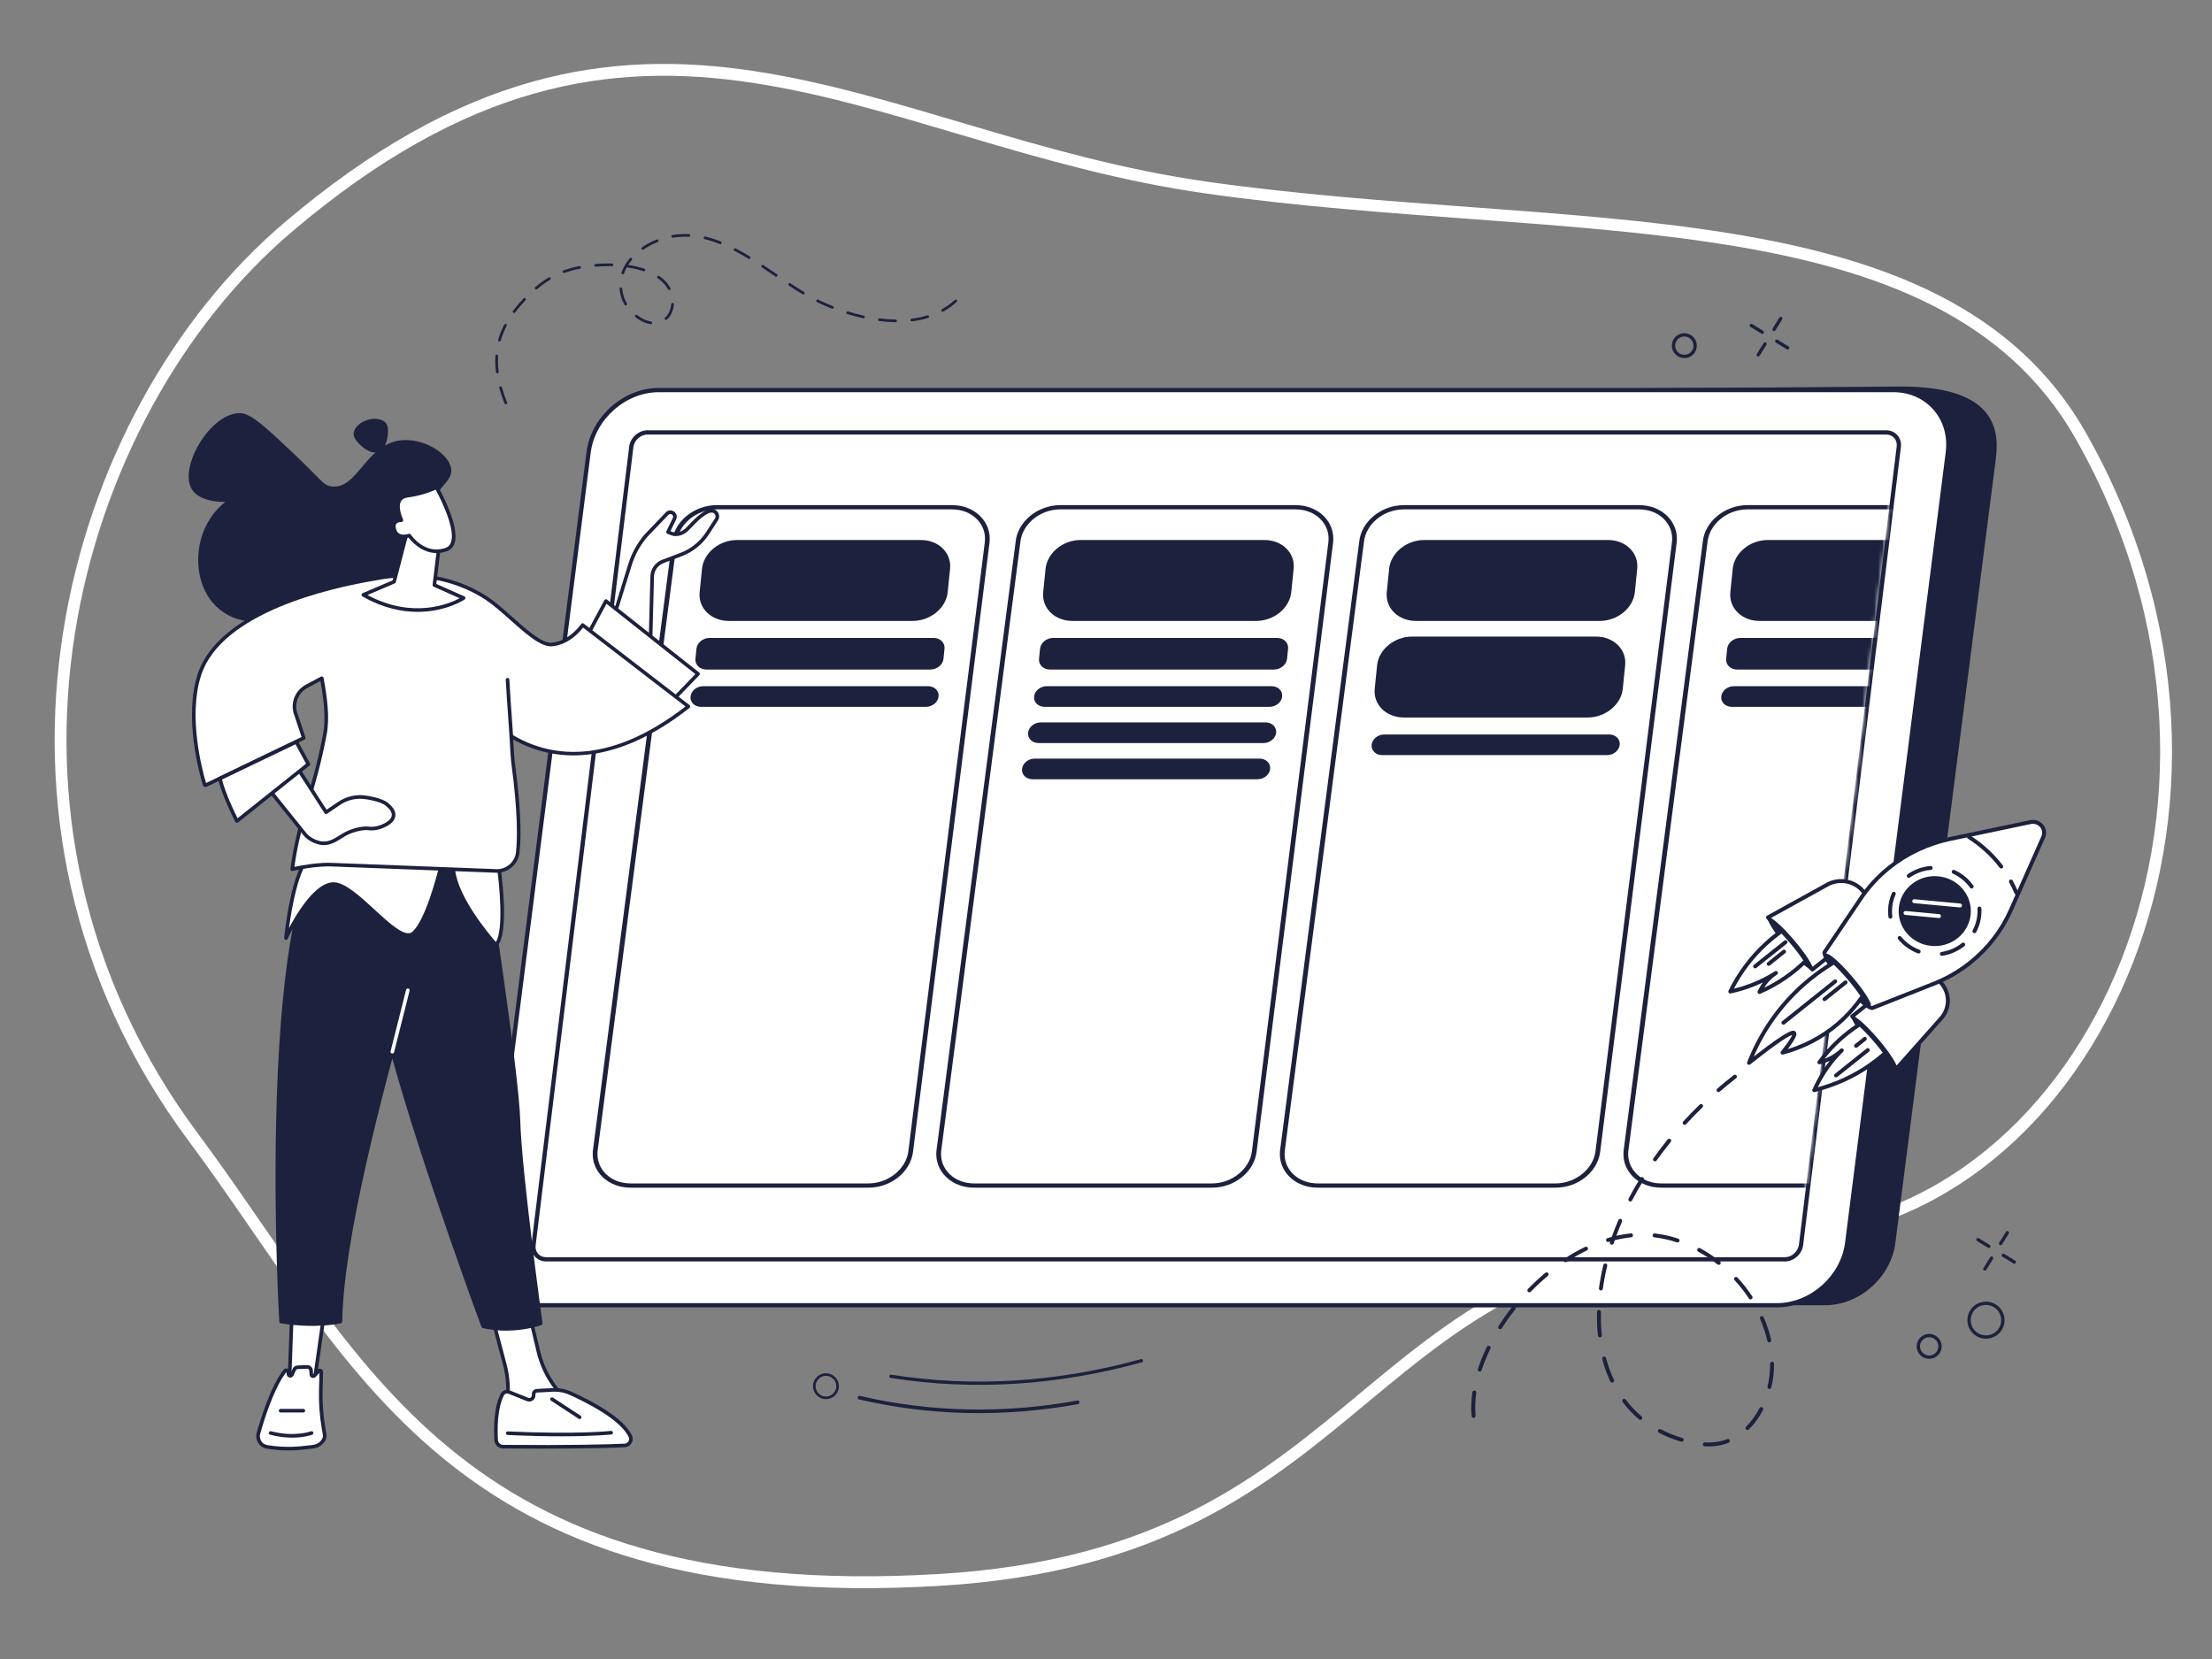 <svg width="560" height="420" viewBox="0 0 560 420" fill="none" xmlns="http://www.w3.org/2000/svg">
<rect x="0" y="0" width="560" height="420" fill="#808080" stroke="none"/>
<g clip-path="url(#clip0_1468_34393)">
<path fill-rule="evenodd" clip-rule="evenodd" d="M526.846 110.429C491.597 48.17 396.888 60.439 305.5 47.5C219.978 35.392 162.3 -18.5 72.848 57.603C17.34 104.828 -11.336 207 48.999 288C90.539 343.767 114.347 407.223 237.499 400C350.39 393.379 341.75 312.751 448.165 312.751C526.846 312.751 580.249 204.748 526.846 110.429Z" stroke="white" stroke-width="3"/>
<g clip-path="url(#clip1_1468_34393)">
<path d="M462.028 330.443H137.326C128.595 330.443 122.408 323.382 123.51 314.673L148.988 115.878C150.089 107.169 158.062 100.108 166.792 100.108L481.321 97.857C503.412 97.857 506.409 107.166 505.308 115.875L479.833 314.673C478.731 323.382 470.758 330.443 462.028 330.443Z" fill="#1C213D"/>
<path d="M449.837 330.443H137.345C128.615 330.443 122.428 323.36 123.529 314.624L149.007 114.571C150.108 105.835 158.081 98.752 166.812 98.752H479.304C488.034 98.752 494.221 105.835 493.12 114.571L467.644 314.624C466.543 323.36 458.57 330.443 449.84 330.443H449.837Z" fill="white"/>
<path d="M449.837 330.979H137.345C132.991 330.979 129.097 329.284 126.387 326.208C123.646 323.096 122.442 318.959 122.998 314.556L148.473 114.502C149.606 105.52 157.832 98.213 166.811 98.213H479.303C483.66 98.213 487.551 99.907 490.261 102.984C493.002 106.095 494.206 110.233 493.65 114.636L468.175 314.69C467.042 323.672 458.816 330.979 449.837 330.979ZM166.811 99.288C158.354 99.288 150.605 106.173 149.538 114.639L124.063 314.692C123.546 318.786 124.657 322.623 127.191 325.5C129.696 328.343 133.302 329.909 137.345 329.909H449.837C458.294 329.909 466.043 323.023 467.11 314.558L492.586 114.502C493.102 110.408 491.991 106.571 489.457 103.694C486.952 100.851 483.346 99.286 479.303 99.286H166.811V99.288Z" fill="#1C213D"/>
<path d="M451.846 319.357H138.265C137.139 319.357 136.13 318.915 135.426 318.116C134.714 317.309 134.4 316.236 134.544 315.1L159.291 113.056C159.579 110.784 161.66 108.936 163.933 108.936H477.517C478.642 108.936 479.651 109.377 480.355 110.177C481.067 110.984 481.381 112.056 481.237 113.193L456.49 315.239C456.202 317.511 454.119 319.362 451.848 319.362L451.846 319.357ZM135.606 315.236C135.501 316.063 135.723 316.833 136.23 317.406C136.73 317.972 137.451 318.284 138.265 318.284H451.848C453.6 318.284 455.203 316.855 455.425 315.102L480.172 113.056C480.277 112.229 480.056 111.459 479.551 110.886C479.052 110.32 478.33 110.008 477.517 110.008H163.933C162.181 110.008 160.578 111.435 160.356 113.19L135.606 315.236Z" fill="#1C213D"/>
<mask id="mask0_1468_34393" style="mask-type:alpha" maskUnits="userSpaceOnUse" x="136" y="115" width="344" height="196">
<path d="M456.007 310.478L479.66 117.184L159.968 115.656L136.187 310.478H456.007Z" fill="#D9D9D9"/>
</mask>
<g mask="url(#mask0_1468_34393)">
<path d="M219.856 300.139H159.63C154.237 300.139 150.245 296.253 150.687 291.43L170.732 137.283C171.18 132.399 175.997 128.418 181.459 128.418H240.992C246.497 128.418 250.519 132.46 249.908 137.383L230.552 291.53C229.958 296.314 225.203 300.139 219.853 300.139H219.856Z" fill="white"/>
<path d="M219.854 300.675H159.628C156.855 300.675 154.339 299.712 152.539 297.966C150.731 296.211 149.862 293.875 150.088 291.386L170.134 137.238C170.605 132.077 175.688 127.881 181.457 127.881H240.99C243.815 127.881 246.364 128.873 248.169 130.677C249.991 132.496 250.817 134.898 250.503 137.443L231.147 291.59C230.515 296.686 225.553 300.677 219.851 300.677L219.854 300.675ZM181.457 128.954C176.296 128.954 171.753 132.708 171.331 137.326L151.285 291.473C151.086 293.66 151.844 295.708 153.423 297.24C154.993 298.763 157.196 299.602 159.631 299.602H219.857C224.871 299.602 229.402 295.955 229.959 291.471L249.314 137.324C249.593 135.088 248.87 132.981 247.28 131.394C245.707 129.822 243.474 128.956 240.996 128.956H181.462L181.457 128.954Z" fill="#1C213D"/>
<path d="M231.042 157.199H184.523C180.027 157.199 176.711 153.939 177.12 149.919L177.723 143.989C178.132 139.969 182.107 136.709 186.603 136.709H233.123C237.619 136.709 240.934 139.969 240.525 143.989L239.923 149.919C239.514 153.939 235.538 157.199 231.042 157.199Z" fill="#1C213D"/>
<path d="M235.523 169.507H178.844C177.154 169.507 175.908 168.281 176.061 166.769L176.317 164.236C176.47 162.724 177.964 161.498 179.654 161.498H236.333C238.023 161.498 239.269 162.724 239.117 164.236L238.86 166.769C238.708 168.281 237.214 169.507 235.523 169.507Z" fill="#1C213D"/>
<path d="M234.432 178.943H177.473C175.859 178.943 174.67 177.773 174.817 176.332C174.964 174.891 176.39 173.721 178.004 173.721H234.964C236.578 173.721 237.767 174.891 237.62 176.332C237.472 177.775 236.046 178.943 234.432 178.943Z" fill="#1C213D"/>
<path d="M306.836 300.139H246.61C241.217 300.139 237.225 296.253 237.667 291.43L257.713 137.283C258.16 132.399 262.978 128.418 268.439 128.418H327.972C333.477 128.418 337.499 132.46 336.888 137.383L317.532 291.53C316.938 296.314 312.183 300.139 306.834 300.139H306.836Z" fill="white"/>
<path d="M306.835 300.675H246.609C243.836 300.675 241.319 299.712 239.52 297.966C237.712 296.211 236.842 293.875 237.068 291.386L257.114 137.238C257.586 132.077 262.668 127.881 268.437 127.881H327.971C330.796 127.881 333.345 128.873 335.15 130.677C336.971 132.496 337.797 134.898 337.484 137.443L318.128 291.59C317.495 296.686 312.533 300.677 306.832 300.677L306.835 300.675ZM268.437 128.954C263.276 128.954 258.734 132.708 258.311 137.326L238.265 291.473C238.066 293.66 238.824 295.708 240.403 297.24C241.973 298.763 244.177 299.602 246.611 299.602H306.837C311.851 299.602 316.383 295.955 316.939 291.471L336.295 137.324C336.573 135.088 335.85 132.981 334.261 131.394C332.688 129.822 330.455 128.956 327.976 128.956H268.443L268.437 128.954Z" fill="#1C213D"/>
<path d="M318.023 157.199H271.503C267.007 157.199 263.692 153.939 264.101 149.919L264.703 143.989C265.112 139.969 269.087 136.709 273.583 136.709H320.103C324.599 136.709 327.915 139.969 327.506 143.989L326.903 149.919C326.494 153.939 322.519 157.199 318.023 157.199Z" fill="#1C213D"/>
<path d="M322.504 169.507H265.825C264.134 169.507 262.888 168.281 263.041 166.769L263.297 164.236C263.45 162.724 264.944 161.498 266.635 161.498H323.313C325.004 161.498 326.25 162.724 326.097 164.236L325.841 166.769C325.688 168.281 324.194 169.507 322.504 169.507Z" fill="#1C213D"/>
<path d="M321.413 178.943H264.453C262.839 178.943 261.65 177.773 261.797 176.332C261.945 174.891 263.371 173.721 264.985 173.721H321.944C323.558 173.721 324.747 174.891 324.6 176.332C324.453 177.775 323.027 178.943 321.413 178.943Z" fill="#1C213D"/>
<path d="M319.887 188.113H262.928C261.314 188.113 260.125 186.943 260.272 185.502C260.419 184.061 261.845 182.891 263.459 182.891H320.419C322.033 182.891 323.222 184.061 323.075 185.502C322.927 186.945 321.501 188.113 319.887 188.113Z" fill="#1C213D"/>
<path d="M318.362 197.279H261.402C259.788 197.279 258.599 196.109 258.747 194.668C258.894 193.227 260.32 192.057 261.934 192.057H318.894C320.508 192.057 321.696 193.227 321.549 194.668C321.402 196.111 319.976 197.279 318.362 197.279Z" fill="#1C213D"/>
<path d="M393.817 300.139H333.591C328.198 300.139 324.206 296.253 324.648 291.43L344.693 137.283C345.14 132.399 349.958 128.418 355.419 128.418H414.953C420.458 128.418 424.479 132.46 423.869 137.383L404.513 291.53C403.919 296.314 399.163 300.139 393.814 300.139H393.817Z" fill="white"/>
<path d="M393.815 300.675H333.589C330.816 300.675 328.3 299.712 326.5 297.966C324.692 296.211 323.823 293.875 324.049 291.386L344.095 137.238C344.566 132.077 349.648 127.881 355.418 127.881H414.951C417.776 127.881 420.325 128.873 422.13 130.677C423.952 132.496 424.778 134.898 424.464 137.443L405.108 291.59C404.476 296.686 399.514 300.677 393.812 300.677L393.815 300.675ZM355.418 128.954C350.257 128.954 345.714 132.708 345.291 137.326L325.246 291.473C325.047 293.66 325.805 295.708 327.383 297.24C328.954 298.763 331.157 299.602 333.592 299.602H393.818C398.832 299.602 403.363 295.955 403.92 291.471L423.275 137.324C423.553 135.088 422.831 132.981 421.241 131.394C419.668 129.822 417.435 128.956 414.957 128.956H355.423L355.418 128.954Z" fill="#1C213D"/>
<path d="M405.003 157.199H358.484C353.987 157.199 350.672 153.939 351.081 149.919L351.684 143.989C352.093 139.969 356.068 136.709 360.564 136.709H407.084C411.58 136.709 414.895 139.969 414.486 143.989L413.884 149.919C413.475 153.939 409.499 157.199 405.003 157.199Z" fill="#1C213D"/>
<path d="M401.951 181.646H355.432C350.936 181.646 347.62 178.387 348.029 174.366L348.632 168.437C349.041 164.416 353.016 161.156 357.512 161.156H404.032C408.528 161.156 411.843 164.416 411.434 168.437L410.832 174.366C410.423 178.387 406.448 181.646 401.951 181.646Z" fill="#1C213D"/>
<path d="M406.868 191.168H349.908C348.294 191.168 347.105 189.997 347.253 188.557C347.4 187.116 348.826 185.945 350.44 185.945H407.399C409.014 185.945 410.202 187.116 410.055 188.557C409.908 190 408.482 191.168 406.868 191.168Z" fill="#1C213D"/>
<path d="M480.797 300.139H420.571C415.178 300.139 411.186 296.253 411.628 291.43L431.674 137.283C432.121 132.399 436.939 128.418 442.4 128.418H501.933C507.438 128.418 511.46 132.46 510.849 137.383L491.493 291.53C490.899 296.314 486.144 300.139 480.794 300.139H480.797Z" fill="white"/>
<path d="M480.796 300.675H420.57C417.797 300.675 415.28 299.712 413.481 297.966C411.673 296.211 410.803 293.875 411.029 291.386L431.075 137.238C431.547 132.077 436.629 127.881 442.398 127.881H501.932C504.756 127.881 507.306 128.873 509.111 130.677C510.932 132.496 511.758 134.898 511.445 137.443L492.089 291.59C491.456 296.686 486.494 300.677 480.793 300.677L480.796 300.675ZM442.398 128.954C437.237 128.954 432.695 132.708 432.272 137.326L412.226 291.473C412.027 293.66 412.785 295.708 414.364 297.24C415.934 298.763 418.137 299.602 420.572 299.602H480.798C485.812 299.602 490.344 295.955 490.9 291.471L510.256 137.324C510.534 135.088 509.811 132.981 508.222 131.394C506.649 129.822 504.416 128.956 501.937 128.956H442.404L442.398 128.954Z" fill="#1C213D"/>
<path d="M491.984 157.199H445.464C440.968 157.199 437.652 153.939 438.061 149.919L438.664 143.989C439.073 139.969 443.048 136.709 447.544 136.709H494.064C498.56 136.709 501.876 139.969 501.467 143.989L500.864 149.919C500.455 153.939 496.48 157.199 491.984 157.199Z" fill="#1C213D"/>
<path d="M496.464 169.507H439.786C438.095 169.507 436.849 168.281 437.002 166.769L437.258 164.236C437.411 162.724 438.905 161.498 440.596 161.498H497.274C498.965 161.498 500.211 162.724 500.058 164.236L499.802 166.769C499.649 168.281 498.155 169.507 496.464 169.507Z" fill="#1C213D"/>
<path d="M495.374 178.943H438.414C436.8 178.943 435.611 177.773 435.758 176.332C435.906 174.891 437.332 173.721 438.946 173.721H495.905C497.519 173.721 498.708 174.891 498.561 176.332C498.414 177.775 496.988 178.943 495.374 178.943Z" fill="#1C213D"/>
</g>
<path d="M474.303 228.739L471.592 225.551C469.398 222.972 465.607 222.298 462.611 223.953L447.597 232.245L458.827 245.447L463.602 241.634L474.303 228.739Z" fill="white"/>
<path d="M458.827 245.944C458.686 245.944 458.546 245.884 458.447 245.769L447.217 232.567C447.12 232.453 447.08 232.303 447.107 232.156C447.133 232.01 447.225 231.883 447.355 231.811L462.369 223.518C465.58 221.745 469.618 222.464 471.971 225.229L474.682 228.417C474.838 228.6 474.839 228.87 474.686 229.055L463.985 241.95C463.963 241.976 463.939 242 463.912 242.021L459.138 245.835C459.046 245.908 458.936 245.944 458.827 245.944ZM448.369 232.386L458.893 244.758L463.25 241.278L473.653 228.742L471.211 225.873C469.165 223.466 465.65 222.841 462.851 224.387L448.369 232.386Z" fill="#1C213D"/>
<path d="M458.827 245.445C458.27 245.889 455.305 243.295 452.204 239.649C449.102 236.003 447.04 232.688 447.597 232.243C448.153 231.798 451.119 234.393 454.22 238.039C457.321 241.684 459.384 245 458.827 245.445Z" fill="#1C213D"/>
<path d="M453.625 238.515C452.741 237.475 451.868 236.522 451.058 235.699C449.778 236.61 448.446 237.665 447.108 238.892C442.437 243.176 439.667 247.724 438.05 251.02C439.584 250.697 441.335 250.223 443.215 249.513C445.813 248.534 447.947 247.375 449.61 246.317C448.8 246.858 447.73 247.711 446.753 248.982C446.158 249.756 445.738 250.503 445.44 251.138C447.368 250.304 449.644 249.134 452.027 247.487C454.085 246.065 455.786 244.59 457.171 243.214C456.336 241.903 455.099 240.247 453.625 238.515Z" fill="white"/>
<path d="M445.44 251.631C445.308 251.631 445.179 251.579 445.083 251.481C444.939 251.332 444.901 251.111 444.989 250.924C445.355 250.143 445.807 249.398 446.333 248.709C445.371 249.175 444.389 249.597 443.391 249.974C441.697 250.613 439.934 251.127 438.152 251.501C437.966 251.541 437.773 251.47 437.657 251.321C437.54 251.171 437.519 250.968 437.602 250.797C439.891 246.133 442.976 242.004 446.771 238.523C448.018 237.378 449.364 236.291 450.769 235.291C450.968 235.15 451.242 235.174 451.413 235.347C452.26 236.208 453.132 237.164 454.005 238.19C455.437 239.874 456.711 241.562 457.59 242.944C457.716 243.14 457.687 243.397 457.521 243.562C455.923 245.15 454.169 246.606 452.31 247.892C450.225 249.333 447.98 250.577 445.638 251.59C445.574 251.617 445.507 251.631 445.44 251.631ZM451.001 236.349C449.754 237.256 448.559 238.231 447.444 239.254C443.997 242.416 441.149 246.128 438.97 250.298C440.353 249.963 441.717 249.543 443.039 249.045C445.24 248.215 447.361 247.155 449.342 245.894C449.573 245.748 449.877 245.814 450.026 246.041C450.175 246.269 450.113 246.574 449.887 246.726C448.828 247.434 447.906 248.293 447.148 249.28C446.955 249.532 446.772 249.792 446.601 250.059C448.393 249.198 450.118 248.198 451.743 247.075C453.444 245.9 455.053 244.577 456.532 243.14C455.69 241.862 454.535 240.348 453.245 238.833C452.491 237.946 451.737 237.112 451.001 236.349Z" fill="#1C213D"/>
<path d="M488.799 245.779L491.51 248.967C493.704 251.546 493.664 255.28 491.415 257.814L480.147 270.509L468.916 257.307L473.691 253.494L488.799 245.779Z" fill="white"/>
<path d="M480.147 271.002H480.142C479.997 271 479.861 270.936 479.768 270.827L468.537 257.625C468.45 257.522 468.408 257.389 468.421 257.256C468.434 257.122 468.501 256.999 468.606 256.916L473.381 253.103C473.407 253.081 473.435 253.063 473.465 253.048L488.573 245.333C488.779 245.23 489.029 245.278 489.179 245.454L491.89 248.641C494.251 251.417 494.209 255.411 491.788 258.139L480.52 270.834C480.425 270.941 480.289 271.002 480.147 271.002ZM469.628 257.372L480.155 269.747L491.043 257.48C493.132 255.126 493.169 251.679 491.131 249.284L488.675 246.397L473.963 253.909L469.628 257.372Z" fill="#1C213D"/>
<path d="M468.917 257.304C468.36 257.748 470.423 261.064 473.524 264.71C476.625 268.355 479.591 270.95 480.147 270.505C480.704 270.061 478.642 266.745 475.54 263.099C472.439 259.454 469.474 256.859 468.917 257.304Z" fill="#1C213D"/>
<path d="M474.946 263.57C475.831 264.61 476.63 265.622 477.309 266.549C476.142 267.593 474.819 268.658 473.32 269.697C468.088 273.321 462.951 275.087 459.304 275.996C459.923 274.599 460.738 273.024 461.816 271.371C463.304 269.087 464.886 267.279 466.276 265.899C465.572 266.566 464.504 267.421 463.03 268.107C462.132 268.525 461.295 268.782 460.595 268.944C461.808 267.27 463.428 265.329 465.551 263.377C467.385 261.692 469.205 260.356 470.863 259.301C472.031 260.345 473.473 261.838 474.946 263.57Z" fill="white"/>
<path d="M459.304 276.495C459.159 276.495 459.02 276.432 458.923 276.318C458.801 276.173 458.772 275.971 458.849 275.798C459.569 274.174 460.427 272.595 461.4 271.103C461.967 270.232 462.577 269.385 463.227 268.567C462.424 268.939 461.576 269.23 460.707 269.431C460.506 269.476 460.295 269.394 460.181 269.222C460.066 269.049 460.07 268.824 460.192 268.656C461.666 266.622 463.356 264.724 465.214 263.015C466.872 261.492 468.682 260.103 470.597 258.885C470.784 258.765 471.03 258.785 471.196 258.933C472.427 260.034 473.894 261.568 475.327 263.251C476.195 264.273 476.997 265.285 477.711 266.259C477.862 266.466 477.832 266.752 477.641 266.922C476.361 268.067 475.002 269.139 473.605 270.107C469.355 273.051 464.584 275.195 459.425 276.48C459.385 276.49 459.345 276.495 459.304 276.495ZM466.276 265.405C466.406 265.405 466.535 265.456 466.633 265.556C466.823 265.751 466.821 266.062 466.627 266.254C464.973 267.897 463.494 269.71 462.234 271.644C461.481 272.8 460.798 274.009 460.199 275.251C464.852 273.975 469.166 271.972 473.037 269.291C474.279 268.431 475.488 267.487 476.639 266.482C476.008 265.639 475.313 264.771 474.567 263.894C473.272 262.371 471.95 260.976 470.812 259.927C469.065 261.064 467.41 262.347 465.889 263.745C464.449 265.069 463.114 266.509 461.905 268.04C462.216 267.926 462.521 267.799 462.82 267.66C463.967 267.127 465.014 266.414 465.934 265.542C466.03 265.451 466.153 265.405 466.276 265.405Z" fill="#1C213D"/>
<path d="M509.042 230.48L517.269 211.917C518.184 209.852 516.309 207.648 514.042 208.124L493.665 212.404C488.039 213.585 482.785 216.053 478.342 219.601C475.374 221.971 472.816 224.785 470.764 227.937L461.982 240.953C461.383 241.432 463.603 245 466.941 248.924C470.278 252.847 473.47 255.64 474.069 255.161L488.932 249.295C492.517 247.945 495.857 246.049 498.825 243.679C503.268 240.131 506.771 235.606 509.042 230.48Z" fill="white"/>
<path d="M473.95 255.688C472.187 255.688 467.923 250.847 466.56 249.247C464.574 246.911 461.25 242.571 461.391 241.113C461.413 240.884 461.506 240.731 461.599 240.633L470.351 227.661C472.431 224.466 475.016 221.622 478.031 219.215C482.515 215.634 487.885 213.111 493.562 211.919L513.939 207.64C515.197 207.374 516.477 207.822 517.277 208.806C518.052 209.762 518.22 211 517.724 212.12L509.497 230.682C507.203 235.857 503.62 240.486 499.136 244.068C496.122 246.475 492.748 248.39 489.107 249.761L474.291 255.609C474.191 255.662 474.077 255.688 473.95 255.688ZM462.38 241.252C462.397 241.836 463.803 244.47 467.32 248.603C470.573 252.428 473.201 254.606 473.852 254.715C473.863 254.71 473.874 254.705 473.885 254.701L488.748 248.834C492.299 247.498 495.582 245.634 498.513 243.293C502.874 239.81 506.357 235.311 508.586 230.281L516.813 211.718C517.155 210.947 517.039 210.092 516.504 209.432C515.94 208.738 515.034 208.423 514.144 208.611L493.767 212.891C488.242 214.051 483.015 216.506 478.653 219.99C475.721 222.331 473.207 225.096 471.181 228.209L462.394 241.232C462.39 241.239 462.385 241.245 462.38 241.252Z" fill="#1C213D"/>
<path d="M473.567 254.72C473.011 255.165 470.045 252.57 466.944 248.924C463.843 245.279 461.78 241.963 462.337 241.518C462.894 241.074 465.859 243.669 468.96 247.314C472.062 250.96 474.124 254.275 473.567 254.72Z" fill="#1C213D"/>
<path d="M471.573 252.141C470.745 250.879 469.579 249.335 468.21 247.725C466.814 246.084 465.446 244.657 464.312 243.623C461.821 245.114 459.104 247.017 456.386 249.448C448.594 256.414 444.707 264.199 442.787 269.073C449.827 263.491 453.633 260.983 454.206 261.548C454.576 261.913 453.597 263.561 451.271 266.489C453.836 265.817 457.081 264.672 460.484 262.644C465.978 259.371 469.48 255.233 471.573 252.141Z" fill="white"/>
<path d="M442.79 269.571C442.686 269.571 442.582 269.538 442.494 269.473C442.313 269.34 442.244 269.102 442.326 268.892C445.367 261.172 449.987 254.505 456.057 249.079C458.507 246.888 461.199 244.91 464.058 243.198C464.247 243.085 464.488 243.108 464.65 243.257C465.842 244.344 467.241 245.817 468.592 247.405C469.916 248.961 471.123 250.547 471.992 251.871C472.102 252.038 472.1 252.255 471.988 252.421C469.015 256.813 465.231 260.397 460.741 263.071C457.856 264.791 454.713 266.103 451.4 266.97C451.193 267.026 450.974 266.94 450.857 266.762C450.74 266.583 450.751 266.349 450.884 266.182C453.001 263.516 453.58 262.427 453.733 262.003C452.987 262.215 450.616 263.502 443.099 269.463C443.009 269.535 442.899 269.571 442.79 269.571ZM464.251 244.242C461.565 245.877 459.032 247.751 456.72 249.819C451.231 254.727 446.951 260.67 443.977 267.506C453.45 260.101 454.089 260.731 454.558 261.196C454.972 261.605 455.114 262.27 452.597 265.598C455.287 264.771 457.849 263.637 460.231 262.218C464.501 259.675 468.114 256.285 470.975 252.139C470.146 250.907 469.04 249.467 467.832 248.048C466.611 246.611 465.351 245.273 464.251 244.242Z" fill="#1C213D"/>
<path d="M510.469 226.489C510.276 226.489 510.092 226.376 510.011 226.188C509.602 225.232 509.145 224.293 508.654 223.398C508.522 223.157 508.61 222.855 508.851 222.724C509.093 222.591 509.395 222.68 509.527 222.921C510.034 223.844 510.504 224.812 510.927 225.798C511.035 226.05 510.917 226.342 510.664 226.45C510.601 226.477 510.535 226.489 510.469 226.489Z" fill="#1C213D"/>
<path d="M506.641 219.88C506.491 219.88 506.342 219.812 506.244 219.683C504.087 216.839 501.385 214.364 498.213 212.326C497.981 212.178 497.915 211.87 498.064 211.64C498.213 211.409 498.521 211.343 498.751 211.491C502.022 213.592 504.81 216.147 507.038 219.084C507.204 219.303 507.161 219.614 506.941 219.78C506.851 219.847 506.746 219.88 506.641 219.88Z" fill="#1C213D"/>
<path d="M497.015 239.129C492.188 242.983 485.051 242.317 481.073 237.64C477.095 232.964 477.783 226.049 482.609 222.195C487.436 218.341 494.573 219.007 498.551 223.683C502.529 228.359 501.841 235.275 497.015 239.129Z" fill="white"/>
<path d="M491.61 241.991C491.368 241.991 491.156 241.815 491.118 241.57C491.076 241.299 491.262 241.045 491.534 241.003C493.428 240.711 495.217 239.927 496.705 238.739C496.921 238.566 497.234 238.602 497.405 238.816C497.577 239.03 497.542 239.342 497.328 239.513C495.703 240.811 493.752 241.666 491.686 241.985C491.661 241.989 491.635 241.991 491.61 241.991ZM485.734 241.393C485.676 241.393 485.616 241.383 485.559 241.362C483.672 240.657 481.991 239.481 480.696 237.959L480.549 237.784C480.375 237.571 480.406 237.258 480.618 237.084C480.832 236.91 481.145 236.942 481.319 237.153L481.456 237.317C482.64 238.709 484.18 239.787 485.908 240.432C486.165 240.528 486.296 240.814 486.2 241.071C486.125 241.27 485.935 241.393 485.734 241.393ZM499.85 236.244C499.77 236.244 499.69 236.225 499.615 236.185C499.373 236.055 499.282 235.754 499.412 235.512C500.217 234.021 500.641 232.341 500.641 230.653C500.641 230.447 500.635 230.239 500.622 230.032C500.605 229.758 500.814 229.523 501.088 229.507C501.368 229.495 501.599 229.699 501.615 229.972C501.629 230.199 501.636 230.425 501.637 230.652C501.637 232.505 501.171 234.348 500.289 235.983C500.199 236.149 500.027 236.244 499.85 236.244ZM478.582 232.57C478.336 232.57 478.122 232.389 478.089 232.139C478.024 231.652 477.991 231.156 477.991 230.665C477.991 229.064 478.326 227.512 478.986 226.05C479.099 225.801 479.392 225.69 479.644 225.801C479.894 225.914 480.006 226.208 479.893 226.458C479.292 227.791 478.987 229.206 478.987 230.665C478.987 231.112 479.017 231.564 479.076 232.008C479.111 232.28 478.92 232.53 478.648 232.566C478.625 232.569 478.604 232.57 478.582 232.57ZM499.156 224.952C499 224.952 498.847 224.879 498.75 224.743C498.569 224.489 498.375 224.239 498.173 224.002C497.135 222.782 495.864 221.827 494.394 221.165C494.144 221.052 494.033 220.758 494.146 220.508C494.259 220.258 494.554 220.146 494.805 220.26C496.409 220.983 497.798 222.026 498.932 223.359C499.153 223.619 499.364 223.891 499.561 224.168C499.72 224.392 499.668 224.702 499.444 224.86C499.356 224.922 499.256 224.952 499.156 224.952ZM483.223 222.234C483.065 222.234 482.911 222.16 482.814 222.021C482.657 221.796 482.712 221.486 482.938 221.33C484.642 220.145 486.645 219.422 488.731 219.238C489.009 219.215 489.247 219.416 489.27 219.689C489.295 219.962 489.092 220.203 488.818 220.227C486.905 220.396 485.069 221.059 483.507 222.144C483.42 222.205 483.321 222.234 483.223 222.234Z" fill="#1C213D"/>
<path d="M495.622 237.49C491.728 240.6 485.97 240.062 482.76 236.29C479.551 232.517 480.106 226.938 484 223.828C487.893 220.719 493.652 221.256 496.861 225.029C500.07 228.802 499.516 234.381 495.622 237.49Z" fill="#1C213D"/>
<path d="M496.204 229.73C496.189 229.73 496.173 229.73 496.158 229.728L484.565 228.646C484.291 228.62 484.09 228.378 484.115 228.105C484.141 227.832 484.389 227.631 484.657 227.656L496.25 228.739C496.524 228.765 496.725 229.007 496.7 229.28C496.675 229.537 496.458 229.73 496.204 229.73Z" fill="white"/>
<path d="M490.883 232.417C490.868 232.417 490.852 232.416 490.837 232.415L482.362 231.624C482.088 231.598 481.887 231.356 481.912 231.083C481.938 230.81 482.188 230.611 482.454 230.635L490.929 231.426C491.203 231.451 491.404 231.693 491.379 231.966C491.354 232.224 491.137 232.417 490.883 232.417Z" fill="white"/>
<path d="M451.496 259.414C451.35 259.414 451.206 259.35 451.107 259.228C450.935 259.013 450.97 258.701 451.185 258.53L464.299 248.057C464.515 247.884 464.827 247.92 464.999 248.134C465.171 248.348 465.136 248.661 464.922 248.832L451.807 259.305C451.715 259.379 451.605 259.414 451.496 259.414Z" fill="#1C213D"/>
<path d="M461.902 253.449C461.756 253.449 461.612 253.386 461.514 253.263C461.342 253.049 461.377 252.737 461.591 252.565L466.916 248.313C467.131 248.14 467.444 248.176 467.615 248.39C467.787 248.604 467.752 248.917 467.538 249.088L462.213 253.34C462.121 253.414 462.011 253.449 461.902 253.449Z" fill="#1C213D"/>
<path d="M444.334 245.157C444.188 245.157 444.043 245.094 443.945 244.971C443.773 244.757 443.808 244.445 444.023 244.273L451.714 238.131C451.929 237.958 452.242 237.994 452.413 238.208C452.585 238.422 452.55 238.735 452.336 238.906L444.645 245.048C444.553 245.122 444.443 245.157 444.334 245.157Z" fill="#1C213D"/>
<path d="M447.763 244.518C447.616 244.518 447.472 244.455 447.374 244.332C447.202 244.118 447.237 243.805 447.451 243.634L451.346 240.524C451.561 240.351 451.874 240.387 452.046 240.601C452.218 240.815 452.183 241.128 451.968 241.299L448.073 244.409C447.981 244.483 447.872 244.518 447.763 244.518Z" fill="#1C213D"/>
<path d="M469.885 265.268C469.739 265.268 469.594 265.204 469.496 265.081C469.324 264.867 469.359 264.555 469.573 264.384L471.792 262.612C472.007 262.439 472.32 262.474 472.491 262.689C472.663 262.903 472.628 263.215 472.414 263.387L470.195 265.159C470.104 265.232 469.994 265.268 469.885 265.268Z" fill="#1C213D"/>
<path d="M464.827 272.755C464.681 272.755 464.537 272.692 464.438 272.569C464.266 272.355 464.301 272.042 464.516 271.871L472.552 265.453C472.767 265.28 473.08 265.317 473.251 265.531C473.423 265.745 473.388 266.057 473.174 266.228L465.138 272.646C465.046 272.72 464.936 272.755 464.827 272.755Z" fill="#1C213D"/>
<path d="M439.685 272.394C439.668 272.35 439.644 272.307 439.613 272.268C439.444 272.051 439.132 272.013 438.915 272.181C437.492 273.288 436.087 274.438 434.74 275.599C434.531 275.778 434.509 276.092 434.688 276.299C434.868 276.507 435.182 276.53 435.39 276.35C436.725 275.2 438.117 274.061 439.527 272.965C439.704 272.827 439.762 272.593 439.685 272.394ZM431.122 279.815C431.098 279.755 431.063 279.698 431.015 279.648C430.824 279.452 430.509 279.446 430.311 279.637C428.87 281.031 427.462 282.474 426.126 283.927C425.94 284.129 425.953 284.444 426.157 284.629C426.359 284.814 426.674 284.801 426.859 284.598C428.182 283.16 429.576 281.73 431.004 280.351C431.152 280.208 431.191 279.995 431.122 279.815ZM447.051 334.834C446.877 334.382 446.691 333.933 446.496 333.488C446.386 333.236 446.093 333.122 445.841 333.232C445.589 333.341 445.477 333.63 445.584 333.886C446.377 335.697 447.002 337.577 447.426 339.446C447.486 339.721 447.753 339.881 448.021 339.82C448.289 339.76 448.457 339.494 448.396 339.227C448.063 337.756 447.61 336.278 447.051 334.834ZM443.65 328.281C443.638 328.248 443.622 328.216 443.601 328.186C442.5 326.52 441.246 324.921 439.874 323.434C439.688 323.232 439.373 323.219 439.171 323.405C438.969 323.591 438.956 323.904 439.142 324.107C440.478 325.555 441.698 327.111 442.771 328.732C442.922 328.962 443.231 329.025 443.46 328.874C443.659 328.743 443.733 328.494 443.65 328.281ZM449.085 345.063C449.012 344.875 448.828 344.743 448.614 344.745C448.339 344.749 448.12 344.974 448.123 345.248C448.146 347.166 447.926 349.114 447.472 351.037C447.408 351.303 447.575 351.571 447.842 351.634C448.109 351.697 448.377 351.531 448.44 351.264C448.914 349.264 449.142 347.235 449.118 345.236C449.117 345.175 449.106 345.117 449.085 345.063ZM435.597 319.543C435.566 319.463 435.513 319.39 435.441 319.333C433.842 318.073 432.146 316.951 430.402 315.996C430.161 315.864 429.858 315.953 429.726 316.193C429.594 316.433 429.681 316.735 429.923 316.867C431.62 317.795 433.268 318.887 434.824 320.112C435.04 320.282 435.353 320.245 435.523 320.03C435.636 319.887 435.658 319.702 435.597 319.543ZM423.057 288.594C423.026 288.516 422.976 288.445 422.906 288.388C422.692 288.215 422.379 288.248 422.206 288.461C420.94 290.02 419.719 291.625 418.576 293.232C418.417 293.456 418.469 293.765 418.694 293.924C418.918 294.083 419.229 294.03 419.388 293.807C420.518 292.217 421.727 290.629 422.979 289.086C423.096 288.943 423.119 288.755 423.057 288.594ZM446.358 356.55C446.316 356.441 446.235 356.347 446.124 356.289C445.88 356.162 445.579 356.256 445.452 356.499C444.508 358.305 443.363 359.879 442.048 361.179C441.853 361.372 441.85 361.687 442.045 361.881C442.239 362.076 442.553 362.078 442.749 361.885C444.137 360.512 445.343 358.855 446.335 356.959C446.403 356.827 446.407 356.678 446.358 356.55ZM425.165 313.869C425.113 313.735 425.004 313.625 424.857 313.576C422.9 312.93 420.909 312.488 418.94 312.263C418.666 312.232 418.42 312.428 418.389 312.7C418.357 312.974 418.554 313.219 418.826 313.25C420.728 313.468 422.652 313.894 424.544 314.519C424.805 314.605 425.087 314.464 425.173 314.204C425.211 314.09 425.205 313.972 425.165 313.869ZM416.153 298.309C416.115 298.212 416.046 298.124 415.949 298.066C415.715 297.922 415.409 297.995 415.265 298.229C414.21 299.945 413.213 301.699 412.304 303.443C412.176 303.687 412.272 303.987 412.515 304.113C412.759 304.239 413.06 304.145 413.187 303.902C414.086 302.178 415.07 300.445 416.113 298.749C416.197 298.611 416.207 298.449 416.153 298.309ZM437.902 364.618C437.804 364.363 437.53 364.229 437.273 364.328C437.265 364.331 437.23 364.345 437.222 364.349C435.483 365.018 433.593 365.294 431.626 365.161C431.352 365.142 431.115 365.349 431.096 365.623C431.077 365.896 431.284 366.133 431.558 366.152C433.672 366.295 435.705 365.997 437.603 365.266C437.86 365.167 438.001 364.874 437.902 364.618ZM413.387 312.559C413.308 312.355 413.099 312.221 412.87 312.245C411.663 312.372 410.436 312.578 409.204 312.859C409.649 311.654 410.131 310.446 410.644 309.251C410.752 309 410.636 308.708 410.382 308.599C410.13 308.491 409.837 308.608 409.729 308.86C409.119 310.279 408.554 311.716 408.04 313.147C407.673 313.244 407.305 313.349 406.937 313.46C406.674 313.539 406.526 313.817 406.605 314.079C406.685 314.338 406.963 314.49 407.226 314.41C407.364 314.368 407.503 314.327 407.642 314.287C407.622 314.346 407.603 314.404 407.583 314.462C407.494 314.723 407.636 315.005 407.896 315.091C408.156 315.179 408.439 315.039 408.526 314.779C408.616 314.511 408.708 314.244 408.802 313.976C410.206 313.626 411.603 313.377 412.975 313.233C413.248 313.204 413.446 312.959 413.417 312.686C413.413 312.642 413.402 312.599 413.387 312.559ZM426.208 364.329C426.154 364.19 426.039 364.076 425.884 364.031C423.963 363.467 422.133 362.733 420.445 361.848C420.202 361.72 419.901 361.814 419.773 362.056C419.645 362.3 419.739 362.599 419.982 362.727C421.728 363.642 423.62 364.401 425.603 364.983C425.867 365.061 426.144 364.91 426.221 364.647C426.253 364.538 426.246 364.427 426.208 364.329ZM406.867 320.166C406.81 320.019 406.684 319.902 406.518 319.862C406.251 319.798 405.982 319.962 405.918 320.229C405.443 322.208 405.066 324.193 404.8 326.13C404.761 326.403 404.953 326.652 405.225 326.689C405.497 326.727 405.748 326.537 405.786 326.265C406.048 324.361 406.418 322.407 406.886 320.46C406.911 320.359 406.902 320.257 406.867 320.166ZM401.994 315.935C401.989 315.922 401.984 315.909 401.978 315.897C401.858 315.65 401.56 315.546 401.313 315.666C399.553 316.515 397.788 317.517 396.069 318.645C395.84 318.796 395.776 319.105 395.927 319.333C396.078 319.562 396.386 319.625 396.616 319.475C398.299 318.371 400.025 317.39 401.746 316.56C401.981 316.447 402.086 316.173 401.994 315.935ZM415.735 358.787C415.707 358.712 415.659 358.643 415.593 358.587C414.113 357.334 412.765 355.905 411.586 354.339C411.421 354.119 411.109 354.075 410.89 354.24C410.669 354.405 410.624 354.718 410.791 354.935C412.014 356.56 413.413 358.043 414.949 359.345C415.159 359.522 415.473 359.497 415.651 359.287C415.773 359.144 415.799 358.951 415.735 358.787ZM405.27 331.954C405.2 331.773 405.025 331.642 404.818 331.637C404.544 331.63 404.315 331.847 404.308 332.121C404.258 334.172 404.337 336.195 404.544 338.135C404.572 338.406 404.817 338.605 405.091 338.576C405.364 338.547 405.563 338.303 405.534 338.03C405.332 336.133 405.254 334.153 405.303 332.145C405.305 332.078 405.293 332.014 405.27 331.954ZM406.57 343.758C406.48 343.525 406.226 343.392 405.979 343.457C405.713 343.527 405.554 343.799 405.625 344.064C406.153 346.059 406.847 347.977 407.677 349.745C407.794 349.993 408.09 350.1 408.339 349.984C408.588 349.868 408.689 349.579 408.578 349.323C407.772 347.609 407.1 345.747 406.587 343.81C406.582 343.792 406.577 343.775 406.57 343.758ZM392.016 322.437C391.997 322.388 391.969 322.341 391.933 322.297C391.757 322.087 391.443 322.059 391.232 322.235C389.709 323.504 388.224 324.882 386.817 326.328C386.626 326.524 386.629 326.838 386.827 327.03C387.025 327.221 387.34 327.216 387.531 327.019C388.914 325.598 390.374 324.245 391.871 322.997C392.038 322.857 392.09 322.63 392.016 322.437ZM383.7 330.975C383.669 330.895 383.617 330.822 383.545 330.765C383.33 330.595 383.017 330.631 382.846 330.846C381.591 332.428 380.417 334.075 379.358 335.741C379.211 335.973 379.278 336.28 379.511 336.427C379.743 336.574 380.051 336.505 380.198 336.273C381.239 334.636 382.393 333.018 383.626 331.462C383.74 331.319 383.762 331.134 383.7 330.975ZM377.33 341.03C377.286 340.916 377.201 340.819 377.082 340.762C376.835 340.642 376.538 340.746 376.418 340.992C375.513 342.857 374.75 344.735 374.148 346.574C374.063 346.836 374.206 347.115 374.467 347.2C374.728 347.285 375.009 347.143 375.094 346.882C375.682 345.085 376.429 343.249 377.313 341.425C377.376 341.296 377.378 341.153 377.33 341.03ZM373.709 352.341C373.647 352.179 373.5 352.055 373.315 352.028C373.043 351.989 372.791 352.178 372.752 352.45C372.451 354.558 372.388 356.596 372.565 358.506C372.589 358.776 372.832 358.98 373.107 358.955C373.38 358.929 373.581 358.687 373.556 358.414C373.386 356.581 373.447 354.622 373.738 352.59C373.75 352.503 373.739 352.418 373.709 352.341Z" fill="#1C213D"/>
<path d="M500.304 338.209C498.099 336.849 497.411 333.953 498.774 331.753C500.137 329.552 503.039 328.87 505.246 330.231C507.453 331.592 508.139 334.487 506.776 336.687C505.413 338.888 502.511 339.57 500.304 338.209ZM504.805 330.943C502.993 329.826 500.607 330.387 499.488 332.193C498.369 334 498.933 336.38 500.745 337.497C502.557 338.615 504.943 338.054 506.062 336.247C507.181 334.441 506.617 332.06 504.805 330.943Z" fill="#1C213D"/>
<path d="M486.738 343.529C485.254 342.615 484.793 340.668 485.709 339.189C486.625 337.711 488.576 337.252 490.059 338.166C491.543 339.081 492.004 341.028 491.088 342.506C490.172 343.985 488.221 344.444 486.738 343.529ZM489.618 338.88C488.528 338.208 487.095 338.545 486.422 339.631C485.749 340.718 486.088 342.147 487.178 342.819C488.267 343.491 489.7 343.154 490.373 342.068C491.046 340.981 490.707 339.552 489.618 338.88Z" fill="#1C213D"/>
<path d="M424.752 90.188C423.269 89.273 422.808 87.326 423.724 85.847C424.64 84.369 426.591 83.91 428.074 84.825C429.557 85.739 430.019 87.686 429.103 89.165C428.187 90.643 426.235 91.102 424.752 90.188ZM427.632 85.538C426.542 84.866 425.11 85.203 424.437 86.289C423.764 87.376 424.103 88.805 425.192 89.477C426.282 90.149 427.715 89.812 428.388 88.726C429.06 87.639 428.722 86.21 427.632 85.538Z" fill="#1C213D"/>
<path d="M506.261 315.187C506.063 315.065 506.004 314.807 506.125 314.612L507.835 311.851C507.957 311.654 508.215 311.595 508.411 311.716C508.607 311.837 508.668 312.095 508.547 312.291L506.837 315.051C506.715 315.248 506.457 315.307 506.261 315.187Z" fill="#1C213D"/>
<path d="M502.276 321.618C502.078 321.496 502.018 321.239 502.139 321.043L503.849 318.283C503.971 318.086 504.23 318.027 504.426 318.147C504.621 318.268 504.683 318.527 504.562 318.722L502.852 321.483C502.73 321.68 502.472 321.739 502.276 321.618Z" fill="#1C213D"/>
<path d="M503.281 315.887L500.512 314.18C500.314 314.058 500.255 313.8 500.376 313.605C500.497 313.41 500.756 313.349 500.952 313.47L503.721 315.177C503.918 315.299 503.978 315.557 503.857 315.752C503.736 315.947 503.477 316.008 503.281 315.887Z" fill="#1C213D"/>
<path d="M509.734 319.864L506.965 318.157C506.768 318.035 506.708 317.777 506.829 317.582C506.95 317.386 507.209 317.325 507.405 317.446L510.174 319.154C510.371 319.275 510.431 319.533 510.31 319.729C510.189 319.924 509.93 319.985 509.734 319.864Z" fill="#1C213D"/>
<path d="M448.895 83.753C448.697 83.631 448.638 83.374 448.759 83.178L450.468 80.418C450.59 80.221 450.849 80.161 451.045 80.282C451.241 80.403 451.302 80.662 451.181 80.857L449.471 83.618C449.349 83.814 449.091 83.874 448.895 83.753Z" fill="#1C213D"/>
<path d="M444.909 90.185C444.712 90.063 444.652 89.805 444.773 89.61L446.483 86.849C446.605 86.652 446.863 86.593 447.059 86.714C447.255 86.835 447.317 87.093 447.196 87.289L445.486 90.049C445.364 90.246 445.105 90.305 444.909 90.185Z" fill="#1C213D"/>
<path d="M445.914 84.454L443.146 82.746C442.948 82.625 442.889 82.367 443.01 82.172C443.13 81.976 443.39 81.915 443.586 82.036L446.354 83.743C446.552 83.865 446.612 84.123 446.491 84.318C446.37 84.514 446.11 84.575 445.914 84.454Z" fill="#1C213D"/>
<path d="M452.368 88.43L449.599 86.723C449.401 86.601 449.342 86.344 449.463 86.148C449.584 85.953 449.843 85.892 450.039 86.013L452.808 87.72C453.005 87.842 453.065 88.1 452.944 88.295C452.823 88.49 452.563 88.551 452.368 88.43Z" fill="#1C213D"/>
<path d="M166.862 183.206H98.065C96.965 183.206 96.072 181.684 96.072 179.805C96.072 177.927 96.963 176.404 98.065 176.404H166.862C167.961 176.404 168.854 177.927 168.854 179.805C168.854 181.684 167.963 183.206 166.862 183.206Z" fill="white"/>
<path d="M123.714 330.01L127.785 345.418C128.6 348.498 128.815 351.705 128.418 354.866L127.603 361.375L148.165 358.026L145.508 356.073C140.895 352.681 137.636 347.765 136.312 342.201L132.774 327.338L123.716 330.014L123.714 330.01Z" fill="white"/>
<path d="M127.287 361.7C127.183 361.6 127.133 361.458 127.151 361.316L127.965 354.806C128.357 351.688 128.146 348.569 127.345 345.531L123.274 330.123C123.212 329.884 123.348 329.64 123.585 329.57L132.643 326.894C132.763 326.858 132.892 326.874 133 326.936C133.108 326.998 133.187 327.102 133.215 327.224L136.753 342.088C138.051 347.54 141.256 352.375 145.777 355.7L148.433 357.652C148.582 357.761 148.65 357.947 148.606 358.125C148.564 358.303 148.417 358.438 148.237 358.468L127.674 361.816C127.65 361.82 127.626 361.822 127.6 361.822C127.484 361.822 127.369 361.778 127.285 361.696L127.287 361.7ZM145.237 356.437C140.543 352.986 137.216 347.966 135.868 342.304L132.44 327.907L124.267 330.321L128.224 345.303C129.057 348.451 129.274 351.688 128.868 354.923L128.13 360.829L147.021 357.753L145.237 356.441V356.437Z" fill="#1C213D"/>
<path d="M125.6 364.556C125.445 361.836 125.407 356.421 127.185 353.024C127.502 352.419 128.231 352.158 128.867 352.413L133.572 354.291C134.303 354.584 135.097 354.047 135.097 353.26V352.94C135.097 352.485 135.455 352.108 135.91 352.086L139.964 351.874C141.477 351.796 142.984 352.08 144.364 352.697C148.556 354.572 157.456 359.002 159.583 363.631C160.066 364.685 159.282 365.886 158.122 365.938C154.448 366.103 145.151 366.393 127.378 366.243C126.433 366.235 125.656 365.496 125.602 364.554L125.6 364.556Z" fill="white"/>
<path d="M127.373 366.701C126.191 366.691 125.214 365.762 125.146 364.584C124.979 361.674 124.971 356.274 126.781 352.815C127.207 352.002 128.174 351.649 129.035 351.992L133.74 353.871C133.945 353.953 134.168 353.929 134.352 353.804C134.535 353.68 134.641 353.482 134.641 353.262V352.941C134.641 352.244 135.187 351.669 135.885 351.633L139.937 351.421C141.508 351.341 143.103 351.637 144.55 352.284C149.402 354.455 157.859 358.792 159.998 363.444C160.287 364.071 160.24 364.774 159.875 365.371C159.502 365.982 158.854 366.365 158.141 366.397C154.971 366.539 148.403 366.743 136.923 366.743C134.055 366.743 130.879 366.731 127.373 366.701ZM139.985 352.33L135.934 352.543C135.721 352.555 135.552 352.729 135.552 352.943V353.264C135.552 353.784 135.296 354.269 134.864 354.56C134.433 354.85 133.885 354.908 133.403 354.716L128.698 352.837C128.274 352.669 127.799 352.839 127.59 353.236C125.882 356.5 125.896 361.714 126.057 364.532C126.097 365.233 126.679 365.786 127.381 365.792C144.897 365.94 154.146 365.666 158.101 365.487C158.511 365.469 158.882 365.249 159.097 364.898C159.301 364.564 159.327 364.173 159.167 363.825C157.078 359.278 147.988 354.822 144.175 353.115C143.003 352.591 141.723 352.318 140.449 352.318C140.294 352.318 140.14 352.322 139.983 352.33H139.985Z" fill="#1C213D"/>
<path d="M142.127 363.622C150.652 363.622 154.723 363.163 154.779 363.157C155.03 363.127 155.209 362.903 155.179 362.652C155.149 362.404 154.928 362.222 154.673 362.254C154.593 362.264 146.319 363.193 128.554 362.382C128.299 362.37 128.089 362.564 128.079 362.814C128.067 363.065 128.261 363.279 128.512 363.289C133.908 363.536 138.435 363.622 142.125 363.622H142.127Z" fill="#1C213D"/>
<path d="M146.75 359.256C146.899 359.256 147.045 359.184 147.131 359.052C147.27 358.841 147.21 358.559 147.001 358.421L140.004 353.84C139.793 353.702 139.51 353.762 139.372 353.97C139.233 354.181 139.293 354.463 139.502 354.601L146.499 359.182C146.577 359.232 146.664 359.256 146.748 359.256H146.75Z" fill="#1C213D"/>
<path d="M82.047 332.613L79.561 350.036H73.268L73.88 332.902L82.047 332.613Z" fill="white"/>
<path d="M72.939 350.353C72.852 350.265 72.806 350.144 72.812 350.02L73.424 332.885C73.432 332.647 73.625 332.455 73.864 332.447L82.031 332.16C82.165 332.156 82.296 332.21 82.386 332.311C82.476 332.411 82.516 332.545 82.498 332.679L80.012 350.1C79.98 350.325 79.787 350.491 79.561 350.491H73.268C73.143 350.491 73.025 350.441 72.941 350.353H72.939ZM81.517 333.088L74.317 333.34L73.737 349.58H79.163L81.517 333.086V333.088Z" fill="#1C213D"/>
<path d="M79.318 366.248C76.743 366.525 73.131 367.18 67.619 366.3C66.006 366.044 64.99 364.424 65.432 362.853C66.597 358.717 69.038 351.078 72.128 347.077C72.353 346.786 72.81 346.866 72.929 347.213L73.039 347.932C73.105 348.363 73.691 348.449 73.878 348.054L74.558 346.616C74.719 346.35 74.996 346.175 75.305 346.147L77.694 346.055C78.2 346.007 78.66 346.358 78.748 346.856L78.83 347.99C78.862 348.431 79.45 348.557 79.661 348.168L80.69 347.113C80.899 346.83 81.349 346.985 81.339 347.335L81.216 351.862C81.128 355.132 81.365 358.403 81.927 361.628L82.207 363.248C82.354 364.742 80.817 366.084 79.32 366.244L79.318 366.248Z" fill="white"/>
<path d="M67.547 366.749C66.658 366.607 65.867 366.09 65.379 365.327C64.886 364.556 64.745 363.608 64.992 362.729C66.178 358.519 68.636 350.852 71.765 346.798C71.969 346.532 72.3 346.4 72.638 346.456C72.973 346.512 73.248 346.744 73.358 347.065C73.366 347.091 73.374 347.117 73.378 347.143L73.464 347.858L74.167 346.38C74.401 345.991 74.811 345.733 75.286 345.691L77.65 345.6C78.389 345.528 79.065 346.049 79.193 346.776C79.197 346.792 79.197 346.806 79.199 346.822L79.258 347.952C79.278 347.916 79.302 347.882 79.332 347.852L80.343 346.814C80.558 346.548 80.915 346.446 81.242 346.558C81.581 346.674 81.802 346.992 81.792 347.349L81.67 351.877C81.581 355.112 81.818 358.367 82.372 361.553L82.659 363.208C82.834 364.986 81.066 366.519 79.366 366.701C79.041 366.737 78.698 366.777 78.338 366.819C76.91 366.989 75.176 367.198 73.043 367.198C71.45 367.198 69.632 367.081 67.547 366.749ZM80.022 348.451C79.819 348.763 79.45 348.915 79.079 348.837C78.686 348.753 78.401 348.427 78.373 348.026L78.292 346.918C78.238 346.664 77.995 346.484 77.71 346.512L75.347 346.602C75.182 346.618 75.034 346.71 74.969 346.812L74.289 348.25C74.118 348.609 73.737 348.809 73.346 348.755C72.953 348.697 72.648 348.394 72.587 348.002L72.489 347.355C69.453 351.289 67.039 358.832 65.871 362.978C65.692 363.608 65.795 364.285 66.148 364.838C66.501 365.389 67.049 365.75 67.691 365.852C72.439 366.609 75.786 366.21 78.23 365.916C78.595 365.872 78.941 365.832 79.27 365.796C80.518 365.661 81.874 364.542 81.756 363.33L81.475 361.71C80.911 358.463 80.67 355.148 80.759 351.853L80.875 347.577L80.022 348.451Z" fill="#1C213D"/>
<path d="M73.955 363.96C77.029 363.96 78.934 363.255 79.052 363.209C79.287 363.118 79.405 362.856 79.315 362.622C79.227 362.387 78.962 362.269 78.727 362.357C78.685 362.373 74.547 363.894 68.637 362.343C68.395 362.281 68.146 362.425 68.082 362.668C68.017 362.91 68.164 363.16 68.407 363.223C70.508 363.773 72.386 363.958 73.957 363.958L73.955 363.96Z" fill="#1C213D"/>
<path d="M71.034 357.589H76.805C77.058 357.589 77.26 357.385 77.26 357.134C77.26 356.884 77.056 356.68 76.805 356.68H71.034C70.781 356.68 70.578 356.884 70.578 357.134C70.578 357.385 70.783 357.589 71.034 357.589Z" fill="#1C213D"/>
<path d="M81.855 212.773L114.612 214.666C114.612 214.666 114.301 215.616 113.745 217.35L122.685 217.977C122.685 217.977 130.936 271.176 131.265 283.88C131.592 296.585 136.888 335.026 136.888 335.026C136.888 335.026 130.085 337.546 122.317 335.783C122.317 335.783 106.942 294.363 99.315 266.235C92.701 290.782 86.4 318.27 86.185 334.566C86.185 334.566 80.021 336.01 71.161 334.566C71.161 334.566 65.48 239.426 81.855 212.771V212.773Z" fill="#1C213D"/>
<path d="M122.217 336.228C122.067 336.194 121.944 336.086 121.89 335.941C121.74 335.535 107.007 295.757 99.319 267.977C91.084 298.766 86.817 321.168 86.641 334.574C86.639 334.782 86.492 334.962 86.29 335.01C86.035 335.07 79.937 336.456 71.087 335.016C70.876 334.982 70.718 334.806 70.706 334.594C70.692 334.355 69.291 310.479 69.911 283.654C70.744 247.586 74.633 223.657 81.466 212.535C81.554 212.393 81.71 212.313 81.881 212.319L114.638 214.211C114.778 214.219 114.909 214.294 114.989 214.41C115.069 214.526 115.089 214.674 115.045 214.808C115.045 214.808 114.8 215.557 114.355 216.937L122.715 217.524C122.927 217.538 123.1 217.698 123.134 217.909C123.216 218.442 131.394 271.282 131.719 283.87C132.042 296.404 137.285 334.582 137.337 334.966C137.367 335.176 137.245 335.381 137.044 335.455C136.836 335.533 133.139 336.873 128.091 336.873C126.275 336.873 124.28 336.699 122.215 336.23L122.217 336.228ZM130.808 283.894C130.499 271.911 123.012 223.098 122.289 218.407L113.713 217.805C113.574 217.795 113.446 217.722 113.368 217.606C113.289 217.49 113.269 217.346 113.312 217.212C113.619 216.256 113.849 215.537 113.998 215.087L82.104 213.244C66.668 238.949 71.24 327.714 71.597 334.177C78.907 335.313 84.349 334.459 85.738 334.195C85.993 320.437 90.411 297.538 98.877 266.118C98.932 265.92 99.112 265.782 99.317 265.782C99.522 265.782 99.704 265.92 99.757 266.118C106.999 292.819 121.408 332.006 122.661 335.395C129.128 336.791 134.939 335.176 136.388 334.716C135.84 330.708 131.119 295.807 130.812 283.894H130.808Z" fill="#1C213D"/>
<path d="M99.325 266.721C99.529 266.721 99.714 266.583 99.766 266.377L103.695 250.812C103.758 250.568 103.609 250.322 103.364 250.26C103.119 250.199 102.873 250.346 102.81 250.59L98.881 266.155C98.819 266.399 98.968 266.645 99.213 266.707C99.251 266.717 99.287 266.721 99.325 266.721Z" fill="white"/>
<path d="M106.658 141.672C104.896 151.77 94.624 162.61 84.29 161.178C82.602 160.944 78.053 159.986 73.271 154.458C66.679 159.165 58.279 157.919 53.748 152.455C48.212 145.78 48.968 133.424 57.031 127.083C50.644 127.029 48.926 124.577 48.418 123.612C45.426 117.917 53.327 104.598 60.697 104.576C63.418 104.568 67.028 107.925 74.138 114.637C81.48 121.569 81.793 122.913 84.015 123.153C90.546 123.86 92.501 112.748 101.168 111.518C107.101 110.677 113.725 114.815 114.227 118.723C114.656 122.075 110.32 123.259 107.878 129.957C106.06 134.944 107.467 137.027 106.658 141.668V141.672Z" fill="#1C213D"/>
<path d="M98.061 107.766C98.567 109.311 98.061 113.689 95.736 114.446C93.408 115.203 90.139 112.057 89.633 110.51C89.128 108.966 90.605 107.097 92.932 106.34C95.26 105.583 97.556 106.22 98.061 107.766Z" fill="#1C213D"/>
<path d="M126.15 218.635C126.15 218.635 128.74 235.906 125.572 239.215C125.572 239.215 115.213 227.89 114.722 219.71L126.15 218.635Z" fill="white"/>
<path d="M125.567 239.672C125.441 239.672 125.32 239.616 125.236 239.524C124.808 239.057 114.763 227.985 114.267 219.739C114.253 219.495 114.434 219.283 114.679 219.259L126.107 218.183C126.344 218.153 126.564 218.329 126.6 218.568C126.707 219.283 129.187 236.097 125.902 239.53C125.816 239.62 125.697 239.67 125.573 239.67H125.567V239.672ZM115.213 220.122C115.933 227.144 123.761 236.457 125.547 238.502C127.539 235.3 126.448 223.943 125.76 219.13L115.213 220.124V220.122Z" fill="#1C213D"/>
<path d="M111.781 218.812C111.781 218.812 108.554 232.747 104.728 236.222C100.899 239.697 90.446 224.158 84.627 223.826C78.808 223.493 72.404 237.508 72.404 237.508C72.404 237.508 74.026 220.006 78.818 216.299L111.783 218.814L111.781 218.812Z" fill="white"/>
<path d="M72.283 237.944C72.069 237.886 71.926 237.684 71.946 237.464C72.014 236.741 73.644 219.722 78.534 215.937C78.624 215.869 78.737 215.837 78.847 215.843L111.813 218.358C111.945 218.368 112.066 218.436 112.146 218.542C112.224 218.649 112.252 218.785 112.222 218.915C112.09 219.49 108.919 233.027 105.03 236.556C102.65 238.716 98.525 234.924 94.158 230.91C90.691 227.722 87.103 224.423 84.596 224.279C79.154 223.962 72.877 237.558 72.815 237.694C72.739 237.86 72.574 237.96 72.4 237.96C72.362 237.96 72.322 237.956 72.283 237.944ZM78.96 216.764C75.552 219.632 73.806 230.067 73.158 234.97C75.271 230.984 79.901 223.363 84.424 223.363C84.498 223.363 84.574 223.365 84.65 223.369C87.482 223.532 91.19 226.941 94.776 230.239C98.649 233.8 102.652 237.488 104.418 235.881C107.689 232.913 110.585 221.761 111.211 219.223L78.96 216.764Z" fill="#1C213D"/>
<path d="M163.566 135.574L168.892 130.032C169.795 129.091 171.32 130.15 170.75 131.322L169.111 134.699C169.111 134.699 170.23 135.217 170.784 135.253C171.998 135.332 173.174 134.811 174.015 133.934C174.988 132.918 176.559 131.304 177.093 130.907C177.884 130.318 178.903 129.405 180.033 129.313H180.067C181.247 129.225 182.018 130.523 181.375 131.514L179.15 134.951C177.535 137.445 175.163 139.357 172.382 140.411L167.814 142.141C166.223 142.744 165.156 144.246 165.111 145.943L164.65 163.622L155.301 156.492L159.499 142.945C160.338 140.239 161.72 137.731 163.564 135.578L163.566 135.574Z" fill="white"/>
<path d="M164.374 163.983L155.025 156.852C154.872 156.736 154.81 156.538 154.866 156.356L159.064 142.808C159.925 140.026 161.324 137.494 163.218 135.279C163.224 135.273 163.23 135.265 163.236 135.259L168.562 129.717C169.119 129.136 169.972 129.052 170.633 129.511C171.295 129.969 171.511 130.797 171.16 131.52L169.73 134.47C170.117 134.626 170.572 134.784 170.815 134.798C171.849 134.86 172.904 134.436 173.687 133.617C174.82 132.435 176.283 130.941 176.821 130.54C176.929 130.46 177.042 130.372 177.158 130.282C177.929 129.687 178.89 128.946 180.034 128.854C180.754 128.796 181.428 129.154 181.798 129.773C182.165 130.392 182.151 131.153 181.759 131.758L179.534 135.195C177.855 137.789 175.438 139.738 172.545 140.831L167.978 142.562C166.555 143.1 165.608 144.43 165.568 145.951L165.106 163.63C165.102 163.8 165.002 163.955 164.847 164.029C164.785 164.059 164.717 164.073 164.651 164.073C164.552 164.073 164.454 164.041 164.374 163.979V163.983ZM180.072 129.767C179.233 129.835 178.392 130.484 177.716 131.005C177.596 131.099 177.479 131.187 177.367 131.271C176.992 131.552 175.89 132.637 174.345 134.248C173.376 135.259 172.069 135.796 170.755 135.708C170.133 135.668 169.041 135.169 168.919 135.113C168.808 135.061 168.722 134.969 168.682 134.852C168.64 134.738 168.648 134.612 168.7 134.502L170.34 131.125C170.528 130.735 170.348 130.422 170.113 130.258C169.878 130.096 169.521 130.033 169.22 130.346L163.904 135.878C162.094 137.995 160.76 140.417 159.935 143.074L155.831 156.319L164.217 162.717L164.655 145.928C164.705 144.038 165.881 142.383 167.653 141.712L172.22 139.982C174.929 138.956 177.192 137.13 178.766 134.7L180.991 131.263C181.196 130.945 181.204 130.562 181.011 130.236C180.832 129.933 180.525 129.759 180.156 129.759C180.128 129.759 180.098 129.759 180.07 129.763L180.072 129.767Z" fill="#1C213D"/>
<path d="M153.402 152.164L176.721 170.609L166.327 181.364L146.547 164.919L153.402 152.164Z" fill="white"/>
<path d="M166.035 181.715L146.255 165.269C146.089 165.131 146.043 164.895 146.145 164.705L153 151.95C153.064 151.832 153.176 151.748 153.309 151.72C153.441 151.694 153.578 151.726 153.684 151.808L177.002 170.253C177.102 170.333 177.164 170.451 177.174 170.579C177.182 170.707 177.136 170.833 177.048 170.926L166.653 181.681C166.565 181.773 166.444 181.819 166.326 181.819C166.224 181.819 166.119 181.785 166.035 181.713V181.715ZM153.546 152.859L147.122 164.807L166.292 180.746L176.042 170.655L153.546 152.859Z" fill="#1C213D"/>
<path d="M174.287 178.856L147.508 158.234C147.508 158.234 144.578 162.682 139.776 163.163C135.693 163.572 128.731 155.142 123.235 151.488C116.156 146.84 107.77 145.151 99.611 145.842C99.611 145.842 99.571 145.842 99.496 145.852C98.031 145.98 96.486 146.199 94.863 146.525C83.591 148.408 55.763 154.635 50.489 170.788C46.932 181.686 51.091 196.295 51.784 198.576C51.834 198.739 52.014 198.815 52.169 198.743L76.905 186.821L74.997 181.089C73.853 178.331 74.989 175.157 77.626 173.748L81.462 171.7C82.345 176.523 83.072 181.594 82.249 185.896C79.209 201.803 75.719 207.005 73.98 220.047C73.98 220.047 80.007 218.633 84.384 218.916L125.625 220.49C128.378 220.594 130.764 218.575 131.073 215.841C131.505 212.018 131.515 205.25 129.931 193.373C129.727 191.831 129.596 189.381 129.446 186.389C137.874 191.452 153.259 195.382 174.289 178.856H174.287Z" fill="white"/>
<path d="M125.607 220.945L84.354 219.371C80.09 219.095 74.144 220.477 74.084 220.491C73.939 220.523 73.785 220.485 73.673 220.385C73.562 220.284 73.508 220.136 73.526 219.988C74.451 213.058 75.836 208.427 77.441 203.068C78.814 198.483 80.369 193.285 81.798 185.811C82.564 181.805 81.948 177.022 81.121 172.397L77.836 174.152C75.396 175.456 74.355 178.366 75.424 180.948L77.333 186.68C77.405 186.896 77.305 187.132 77.098 187.233L52.362 199.156C52.167 199.25 51.942 199.254 51.748 199.168C51.553 199.082 51.405 198.918 51.344 198.713C50.504 195.943 46.488 181.57 50.052 170.653C55.382 154.333 83.11 148.034 94.769 146.085C96.342 145.769 97.917 145.538 99.44 145.406L99.557 145.392C99.577 145.39 99.595 145.392 99.617 145.39C108.408 144.655 116.659 146.634 123.482 151.114C125.467 152.432 127.654 154.379 129.769 156.26C133.469 159.553 137.294 162.955 139.726 162.713C144.247 162.26 147.095 158.028 147.123 157.986C147.193 157.88 147.303 157.808 147.428 157.788C147.556 157.768 147.681 157.798 147.781 157.876L174.56 178.498C174.67 178.584 174.737 178.716 174.737 178.856C174.737 178.997 174.672 179.129 174.562 179.217C165.131 186.63 155.91 190.652 147.159 191.176C141.022 191.541 135.229 190.209 129.934 187.211C130.072 189.914 130.192 191.959 130.373 193.317C131.699 203.27 132.085 210.867 131.517 215.898C131.194 218.772 128.712 220.953 125.82 220.953C125.748 220.953 125.673 220.953 125.599 220.949L125.607 220.945ZM129.679 185.999C138.604 191.361 153.434 194.439 173.545 178.856L147.604 158.88C146.74 160.019 143.972 163.2 139.822 163.614C137.003 163.899 133.194 160.516 129.169 156.935C127.078 155.074 124.915 153.149 122.985 151.867C116.322 147.493 108.256 145.568 99.649 146.295C99.637 146.295 99.625 146.295 99.613 146.295L99.537 146.303C98.036 146.436 96.493 146.66 94.939 146.972C83.429 148.895 56.098 155.08 50.925 170.927C47.524 181.346 51.22 195.08 52.161 198.241L76.35 186.584L74.578 181.262C73.338 178.274 74.558 174.871 77.413 173.345L81.25 171.296C81.378 171.227 81.531 171.223 81.663 171.288C81.794 171.352 81.888 171.472 81.914 171.616C82.811 176.517 83.527 181.649 82.701 185.979C81.264 193.5 79.701 198.719 78.32 203.326C76.777 208.481 75.436 212.956 74.523 219.461C76.207 219.105 80.816 218.227 84.404 218.462L125.645 220.036C125.708 220.038 125.77 220.04 125.83 220.04C128.262 220.04 130.349 218.207 130.622 215.792C131.007 212.383 131.122 205.737 129.48 193.434C129.275 191.903 129.149 189.558 128.99 186.411C128.982 186.243 129.067 186.085 129.211 185.999C129.283 185.955 129.364 185.935 129.446 185.935C129.528 185.935 129.609 185.957 129.681 186.001L129.679 185.999Z" fill="#1C213D"/>
<path d="M75.12 194.092L82.546 205.632L85.874 203.381C87.908 202.003 90.403 201.476 92.823 201.909C92.823 201.909 96.4 202.384 97.928 203.614C101.612 206.58 98.345 208.427 97.641 208.799C96.505 209.398 94.93 209.957 93.248 209.716C92.267 209.576 89.682 209.911 87.346 211.177C85.581 212.134 83.516 214.089 80.712 213.332C78.316 212.683 77.263 211.273 77.263 211.273L67.667 199.329L75.118 194.094L75.12 194.092Z" fill="white"/>
<path d="M80.594 213.769C78.076 213.088 76.946 211.605 76.908 211.555L67.312 199.612C67.234 199.514 67.197 199.388 67.216 199.264C67.234 199.139 67.302 199.027 67.404 198.955L74.855 193.72C74.957 193.647 75.082 193.621 75.206 193.645C75.329 193.669 75.435 193.742 75.503 193.846L82.679 204.994L85.619 203.003C87.766 201.551 90.354 201.004 92.885 201.457C93.035 201.477 96.609 201.963 98.217 203.257C99.567 204.345 100.199 205.44 100.097 206.51C99.999 207.534 99.202 208.489 97.855 209.2C96.746 209.787 95.034 210.43 93.186 210.165C92.351 210.047 89.849 210.338 87.567 211.573C87.224 211.76 86.863 211.988 86.48 212.232C85.243 213.017 83.766 213.955 81.977 213.955C81.535 213.955 81.076 213.899 80.596 213.769H80.594ZM93.312 209.266C94.918 209.496 96.437 208.92 97.428 208.397C98.046 208.07 99.096 207.379 99.188 206.424C99.26 205.677 98.74 204.852 97.643 203.966C96.234 202.831 92.799 202.364 92.742 202.356C90.427 201.941 88.079 202.438 86.128 203.756L82.801 206.007C82.699 206.075 82.575 206.101 82.454 206.077C82.334 206.053 82.229 205.981 82.161 205.877L74.991 194.737L68.325 199.422L77.628 211.001C77.638 211.013 78.613 212.292 80.831 212.893C82.872 213.446 84.527 212.395 85.988 211.467C86.383 211.217 86.757 210.978 87.13 210.778C89.193 209.661 91.436 209.234 92.74 209.234C92.959 209.234 93.152 209.246 93.312 209.27V209.266Z" fill="#1C213D"/>
<path d="M75.004 187.822L78.064 193.458L59.982 207.853C59.982 207.853 56.691 201.534 55.678 197.094L75.006 187.822H75.004Z" fill="white"/>
<path d="M59.887 208.301C59.752 208.273 59.64 208.187 59.578 208.064C59.441 207.804 56.247 201.643 55.233 197.197C55.185 196.99 55.289 196.778 55.48 196.686L74.808 187.415C75.029 187.308 75.292 187.395 75.406 187.607L78.467 193.243C78.573 193.437 78.523 193.678 78.35 193.816L60.268 208.211C60.186 208.275 60.086 208.309 59.983 208.309C59.951 208.309 59.921 208.305 59.889 208.299L59.887 208.301ZM74.81 188.422L56.205 197.347C57.1 200.932 59.375 205.633 60.134 207.151L77.479 193.341L74.808 188.42L74.81 188.422Z" fill="#1C213D"/>
<path d="M129.474 187.276C129.485 187.276 129.495 187.276 129.507 187.276C129.757 187.258 129.948 187.042 129.93 186.792C129.85 185.626 129.761 184.352 129.667 183.032C129.408 179.349 129.115 175.173 128.947 172.054C128.933 171.804 128.714 171.61 128.467 171.624C128.216 171.638 128.024 171.852 128.036 172.102C128.206 175.229 128.499 179.409 128.758 183.096C128.85 184.416 128.941 185.69 129.019 186.856C129.035 187.096 129.236 187.28 129.472 187.28L129.474 187.276Z" fill="#1C213D"/>
<path d="M111.567 134.824L109.965 148.109L117.372 151.396C117.372 151.396 106.413 158.831 91.981 150.589L99.771 147.268L103.789 131.852L111.569 134.824H111.567Z" fill="white"/>
<path d="M91.756 150.985C91.605 150.899 91.517 150.737 91.527 150.565C91.537 150.392 91.644 150.24 91.804 150.172L99.387 146.939L103.348 131.739C103.381 131.613 103.465 131.509 103.581 131.449C103.698 131.389 103.832 131.383 103.952 131.429L111.732 134.401C111.927 134.475 112.047 134.674 112.021 134.88L110.46 147.833L117.558 150.983C117.708 151.049 117.813 151.193 117.827 151.358C117.841 151.522 117.766 151.682 117.63 151.774C117.558 151.822 112.89 154.905 105.712 154.905C101.717 154.905 96.945 153.949 91.758 150.987L91.756 150.985ZM109.782 148.526C109.599 148.443 109.491 148.253 109.515 148.055L111.074 135.122L104.103 132.458L100.214 147.382C100.178 147.518 100.082 147.63 99.951 147.686L93.018 150.643C104.544 156.808 113.763 152.846 116.374 151.452L109.782 148.526Z" fill="#1C213D"/>
<path d="M103.61 135.572C103.61 135.572 100.636 136.692 99.853 134.114C99.069 131.537 101.633 131.699 101.633 131.699C101.633 131.699 98.904 126.049 103.148 125.498C107.39 124.947 110.489 123.381 110.489 123.381C110.489 123.381 113.573 128.771 114.564 133.289C115.162 136.015 114.998 138.423 112.937 139.14C107.294 141.102 103.612 135.572 103.612 135.572H103.61Z" fill="white"/>
<path d="M103.431 136.103C102.881 136.249 101.76 136.444 100.797 135.971C100.126 135.641 99.661 135.062 99.414 134.247C99.129 133.313 99.203 132.564 99.633 132.023C99.996 131.567 100.532 131.374 100.963 131.294C100.554 130.237 99.879 128.024 100.7 126.509C101.148 125.686 101.95 125.194 103.084 125.045C107.192 124.513 110.248 122.988 110.278 122.974C110.495 122.866 110.76 122.944 110.88 123.155C111.006 123.377 114.01 128.659 115.004 133.193C115.774 136.712 115.128 138.857 113.081 139.57C112.184 139.883 111.336 140.015 110.537 140.015C106.756 140.015 104.156 137.039 103.431 136.103ZM103.203 125.949C102.364 126.057 101.808 126.383 101.503 126.942C100.634 128.54 102.027 131.471 102.041 131.501C102.111 131.645 102.097 131.817 102.009 131.951C101.918 132.085 101.766 132.16 101.603 132.152C101.36 132.144 100.66 132.192 100.347 132.59C100.116 132.883 100.096 133.351 100.287 133.982C100.459 134.553 100.758 134.936 101.196 135.152C102.143 135.621 103.433 135.152 103.447 135.146C103.646 135.07 103.869 135.144 103.987 135.32C104.13 135.534 107.545 140.532 112.782 138.709C114.323 138.172 114.773 136.382 114.115 133.385C113.298 129.656 110.992 125.256 110.294 123.972C109.317 124.412 106.644 125.5 103.203 125.947V125.949Z" fill="#1C213D"/>
<path d="M288.948 344.07C289.139 344.061 289.316 344.182 289.37 344.37C289.433 344.589 289.303 344.817 289.08 344.878C267.695 350.794 246.299 352.125 225.484 348.838C225.255 348.802 225.1 348.589 225.139 348.366C225.175 348.14 225.392 347.989 225.619 348.025C246.314 351.294 267.59 349.968 288.857 344.085C288.888 344.076 288.92 344.071 288.95 344.07L288.948 344.07Z" fill="#1C213D"/>
<path d="M217.543 353.375C217.579 353.374 217.613 353.376 217.649 353.385C235.555 357.558 254.109 357.958 272.797 354.567C273.024 354.527 273.241 354.694 273.281 354.942C273.321 355.191 273.168 355.426 272.941 355.468C254.148 358.876 235.491 358.475 217.48 354.276C217.254 354.223 217.107 353.979 217.154 353.732C217.193 353.525 217.357 353.38 217.543 353.371L217.543 353.375Z" fill="#1C213D"/>
<path d="M208.946 347.669C209.341 347.651 209.739 347.705 210.126 347.832C210.967 348.107 211.647 348.695 212.04 349.485C212.843 351.099 212.182 353.064 210.564 353.868C209.785 354.256 208.902 354.319 208.075 354.049C207.235 353.773 206.554 353.185 206.161 352.396C205.358 350.782 206.02 348.816 207.637 348.012C208.051 347.806 208.496 347.692 208.946 347.671L208.946 347.669ZM209.226 353.561C209.584 353.544 209.938 353.454 210.267 353.289C211.565 352.645 212.093 351.064 211.447 349.767C211.131 349.133 210.587 348.663 209.916 348.442C209.26 348.226 208.555 348.278 207.937 348.586C206.639 349.23 206.111 350.81 206.757 352.108C207.073 352.742 207.617 353.211 208.288 353.432C208.595 353.532 208.913 353.576 209.226 353.561Z" fill="#1C213D"/>
<path d="M171.352 59.351C172.361 59.247 173.397 59.21 174.431 59.262C174.621 59.271 174.766 59.431 174.756 59.618C174.745 59.806 174.585 59.951 174.395 59.94C173.402 59.891 172.407 59.919 171.441 60.024L171.426 60.025C171.076 60.063 170.723 60.113 170.374 60.172C170.185 60.199 170.01 60.079 169.979 59.895C169.947 59.71 170.073 59.534 170.26 59.503C170.621 59.442 170.989 59.392 171.352 59.352L171.352 59.351ZM166.331 60.618C166.479 60.602 166.627 60.684 166.686 60.828C166.756 61.002 166.672 61.199 166.496 61.269C165.223 61.78 164.028 62.414 162.941 63.158C162.784 63.265 162.571 63.226 162.464 63.073C162.357 62.92 162.396 62.707 162.551 62.601C163.679 61.83 164.919 61.169 166.238 60.64C166.268 60.628 166.299 60.621 166.329 60.618L166.331 60.618ZM178.434 59.866C178.473 59.861 178.514 59.863 178.554 59.873C179.825 60.181 181.154 60.612 182.504 61.152C182.68 61.222 182.764 61.42 182.693 61.594C182.621 61.767 182.422 61.852 182.246 61.781C180.926 61.253 179.628 60.833 178.39 60.532C178.206 60.487 178.094 60.303 178.14 60.121C178.175 59.978 178.297 59.88 178.436 59.865L178.434 59.866ZM159.663 65.264C159.752 65.254 159.845 65.278 159.919 65.34C160.065 65.459 160.085 65.673 159.963 65.817C159.623 66.222 159.314 66.64 159.041 67.067C159.051 67.068 159.06 67.068 159.068 67.07C160.535 67.293 161.9 67.615 163.123 68.024C163.303 68.085 163.399 68.276 163.337 68.454C163.275 68.63 163.082 68.725 162.902 68.666C161.716 68.268 160.391 67.958 158.962 67.74C158.86 67.725 158.778 67.668 158.726 67.588C158.425 68.121 158.179 68.667 157.985 69.221C157.924 69.399 157.73 69.494 157.55 69.433C157.371 69.373 157.276 69.181 157.336 69.003C157.776 67.733 158.482 66.516 159.434 65.385C159.494 65.315 159.575 65.274 159.661 65.264L159.663 65.264ZM186.059 62.857C186.125 62.85 186.193 62.861 186.256 62.894C187.392 63.489 188.563 64.155 189.837 64.932C189.998 65.03 190.049 65.239 189.947 65.398C189.848 65.556 189.636 65.606 189.476 65.509C188.215 64.74 187.058 64.08 185.935 63.493C185.768 63.405 185.703 63.201 185.793 63.035C185.849 62.932 185.949 62.869 186.059 62.857ZM150.769 66.834L150.78 66.833C151.216 66.799 151.66 66.77 152.116 66.746C153.038 66.698 153.985 66.686 154.93 66.711C155.119 66.716 155.268 66.872 155.262 67.059C155.256 67.246 155.099 67.396 154.91 67.389C153.983 67.365 153.054 67.375 152.151 67.422C151.703 67.446 151.263 67.474 150.833 67.508C150.644 67.523 150.48 67.383 150.465 67.197C150.452 67.014 150.587 66.854 150.77 66.834L150.769 66.834ZM146.691 67.362C146.867 67.343 147.031 67.461 147.064 67.635C147.1 67.819 146.977 67.997 146.791 68.033C145.38 68.302 144.1 68.648 142.882 69.093C142.705 69.157 142.507 69.067 142.443 68.893C142.377 68.716 142.469 68.521 142.646 68.457C143.9 68.001 145.214 67.643 146.664 67.367C146.673 67.366 146.682 67.365 146.692 67.364L146.691 67.362ZM139.028 70.203C139.155 70.189 139.287 70.247 139.357 70.364C139.456 70.525 139.403 70.732 139.241 70.83C138.129 71.498 137.06 72.274 135.972 73.201C135.829 73.325 135.612 73.308 135.487 73.166C135.364 73.024 135.38 72.81 135.524 72.688C136.642 71.735 137.742 70.938 138.886 70.249C138.93 70.223 138.978 70.207 139.027 70.201L139.028 70.203ZM166.654 69.795C166.734 69.786 166.817 69.805 166.888 69.854C167.878 70.542 168.693 71.344 169.306 72.236C169.46 72.459 169.605 72.7 169.735 72.95C169.822 73.117 169.755 73.321 169.587 73.407C169.418 73.492 169.212 73.428 169.125 73.262C169.007 73.036 168.877 72.82 168.74 72.619C168.171 71.795 167.415 71.051 166.493 70.41C166.338 70.302 166.301 70.091 166.411 69.938C166.47 69.855 166.56 69.806 166.654 69.796L166.654 69.795ZM193.073 67.091C193.15 67.082 193.232 67.1 193.301 67.146C194.452 67.91 195.598 68.689 196.704 69.442C196.859 69.549 196.899 69.758 196.792 69.913C196.684 70.069 196.471 70.107 196.315 70.001C195.21 69.249 194.068 68.471 192.918 67.71C192.76 67.606 192.718 67.396 192.824 67.239C192.883 67.153 192.975 67.101 193.072 67.091L193.073 67.091ZM157.147 72.783L157.152 72.782C157.34 72.765 157.508 72.901 157.527 73.087L157.54 73.212C157.615 73.891 157.764 74.584 157.987 75.272C158.147 75.764 158.384 76.278 158.693 76.801C158.789 76.962 158.734 77.169 158.571 77.264C158.408 77.359 158.198 77.305 158.103 77.144C157.768 76.579 157.51 76.02 157.335 75.48C157.099 74.749 156.939 74.011 156.86 73.287L156.845 73.155C156.828 72.97 156.964 72.805 157.151 72.784L157.147 72.783ZM132.763 75.445C132.858 75.434 132.957 75.464 133.033 75.532C133.171 75.659 133.179 75.874 133.051 76.011C132.686 76.399 132.308 76.817 131.925 77.251C131.388 77.861 130.882 78.48 130.422 79.093C130.309 79.244 130.094 79.275 129.942 79.164C129.789 79.052 129.758 78.84 129.871 78.689C130.342 78.061 130.859 77.429 131.407 76.806C131.794 76.367 132.178 75.944 132.547 75.55C132.605 75.488 132.683 75.452 132.761 75.443L132.763 75.445ZM199.872 71.674C199.949 71.666 200.03 71.683 200.099 71.73C201.398 72.587 202.526 73.302 203.55 73.913C203.712 74.009 203.764 74.218 203.665 74.378C203.565 74.539 203.356 74.589 203.194 74.493C202.161 73.876 201.024 73.155 199.718 72.292C199.56 72.188 199.518 71.978 199.624 71.822C199.684 71.735 199.776 71.683 199.873 71.673L199.872 71.674ZM170.215 76.705C170.235 76.703 170.256 76.702 170.276 76.703C170.464 76.715 170.608 76.876 170.594 77.063C170.485 78.648 169.858 80.014 168.825 80.91C168.683 81.033 168.466 81.019 168.342 80.879C168.217 80.738 168.231 80.524 168.374 80.401C169.267 79.626 169.812 78.426 169.91 77.02C169.921 76.854 170.052 76.723 170.215 76.705ZM127.925 81.999C127.99 81.992 128.056 82.003 128.119 82.034C128.287 82.119 128.353 82.323 128.267 82.492C127.636 83.705 127.136 84.954 126.78 86.206C126.729 86.385 126.54 86.494 126.357 86.441C126.175 86.392 126.069 86.204 126.119 86.023C126.488 84.729 127.004 83.435 127.656 82.182C127.712 82.077 127.814 82.012 127.925 82L127.925 81.999ZM161.044 79.688C161.13 79.678 161.221 79.701 161.295 79.759C162.44 80.661 163.657 81.225 164.813 81.388C164.999 81.414 165.131 81.586 165.102 81.771C165.076 81.956 164.901 82.084 164.714 82.058C163.438 81.878 162.106 81.266 160.866 80.29C160.718 80.173 160.695 79.96 160.813 79.813C160.872 79.74 160.956 79.697 161.044 79.688ZM206.935 75.829C206.999 75.822 207.064 75.832 207.125 75.862C208.325 76.447 209.581 76.998 210.859 77.501C211.035 77.57 211.12 77.767 211.05 77.941C210.98 78.115 210.779 78.2 210.605 78.131C209.311 77.622 208.039 77.064 206.822 76.472C206.652 76.388 206.583 76.186 206.666 76.018C206.72 75.911 206.825 75.844 206.937 75.832L206.935 75.829ZM241.923 75.85C242.028 75.839 242.136 75.875 242.212 75.957C242.339 76.094 242.332 76.309 242.191 76.436C241.167 77.369 240.028 78.186 238.802 78.868C238.637 78.96 238.428 78.903 238.336 78.739C238.243 78.574 238.302 78.369 238.468 78.277C239.647 77.622 240.744 76.835 241.728 75.938C241.785 75.887 241.854 75.858 241.923 75.85ZM214.569 78.838C214.616 78.833 214.663 78.837 214.708 78.852C216.025 79.257 217.351 79.611 218.652 79.899C218.837 79.941 218.952 80.121 218.911 80.304C218.869 80.488 218.687 80.601 218.501 80.561C217.183 80.269 215.837 79.911 214.503 79.5C214.322 79.444 214.222 79.254 214.279 79.076C214.32 78.943 214.438 78.853 214.569 78.839L214.569 78.838ZM125.728 89.779C125.747 89.777 125.767 89.776 125.787 89.777C125.975 89.789 126.119 89.949 126.108 90.135C126.036 91.288 126.066 92.491 126.2 93.711C126.215 93.852 126.23 93.99 126.249 94.13C126.272 94.315 126.139 94.486 125.952 94.509L125.945 94.51C125.761 94.53 125.592 94.4 125.569 94.216C125.55 94.072 125.533 93.929 125.518 93.784C125.381 92.526 125.35 91.284 125.424 90.094C125.434 89.926 125.566 89.795 125.729 89.777L125.728 89.779ZM222.589 80.601C222.616 80.598 222.644 80.598 222.671 80.601C224.06 80.777 225.428 80.875 226.735 80.893C226.924 80.895 227.075 81.05 227.072 81.237C227.069 81.424 226.909 81.576 226.723 81.571C225.391 81.552 223.997 81.453 222.582 81.273C222.394 81.249 222.261 81.08 222.286 80.894C222.306 80.736 222.435 80.618 222.589 80.601ZM234.821 79.833C234.981 79.816 235.135 79.911 235.185 80.069C235.24 80.248 235.139 80.438 234.958 80.493C233.679 80.885 232.307 81.174 230.88 81.353L230.873 81.353C230.688 81.374 230.52 81.242 230.497 81.058C230.473 80.873 230.606 80.703 230.795 80.679C232.183 80.507 233.516 80.225 234.756 79.844C234.777 79.838 234.799 79.834 234.82 79.831L234.821 79.833ZM126.695 97.819C126.86 97.801 127.016 97.903 127.062 98.064C127.402 99.281 127.84 100.565 128.365 101.882C128.434 102.056 128.347 102.252 128.171 102.322C127.994 102.389 127.797 102.306 127.726 102.131C127.195 100.794 126.748 99.488 126.401 98.248C126.35 98.067 126.457 97.882 126.64 97.831C126.659 97.826 126.677 97.822 126.695 97.82L126.695 97.819Z" fill="#1C213D"/>
</g>
</g>
<defs>
<clipPath id="clip0_1468_34393">
<rect width="560" height="420" fill="white"/>
</clipPath>
<clipPath id="clip1_1468_34393">
<rect width="478" height="314" fill="white" transform="translate(43 57)"/>
</clipPath>
</defs>
</svg>
